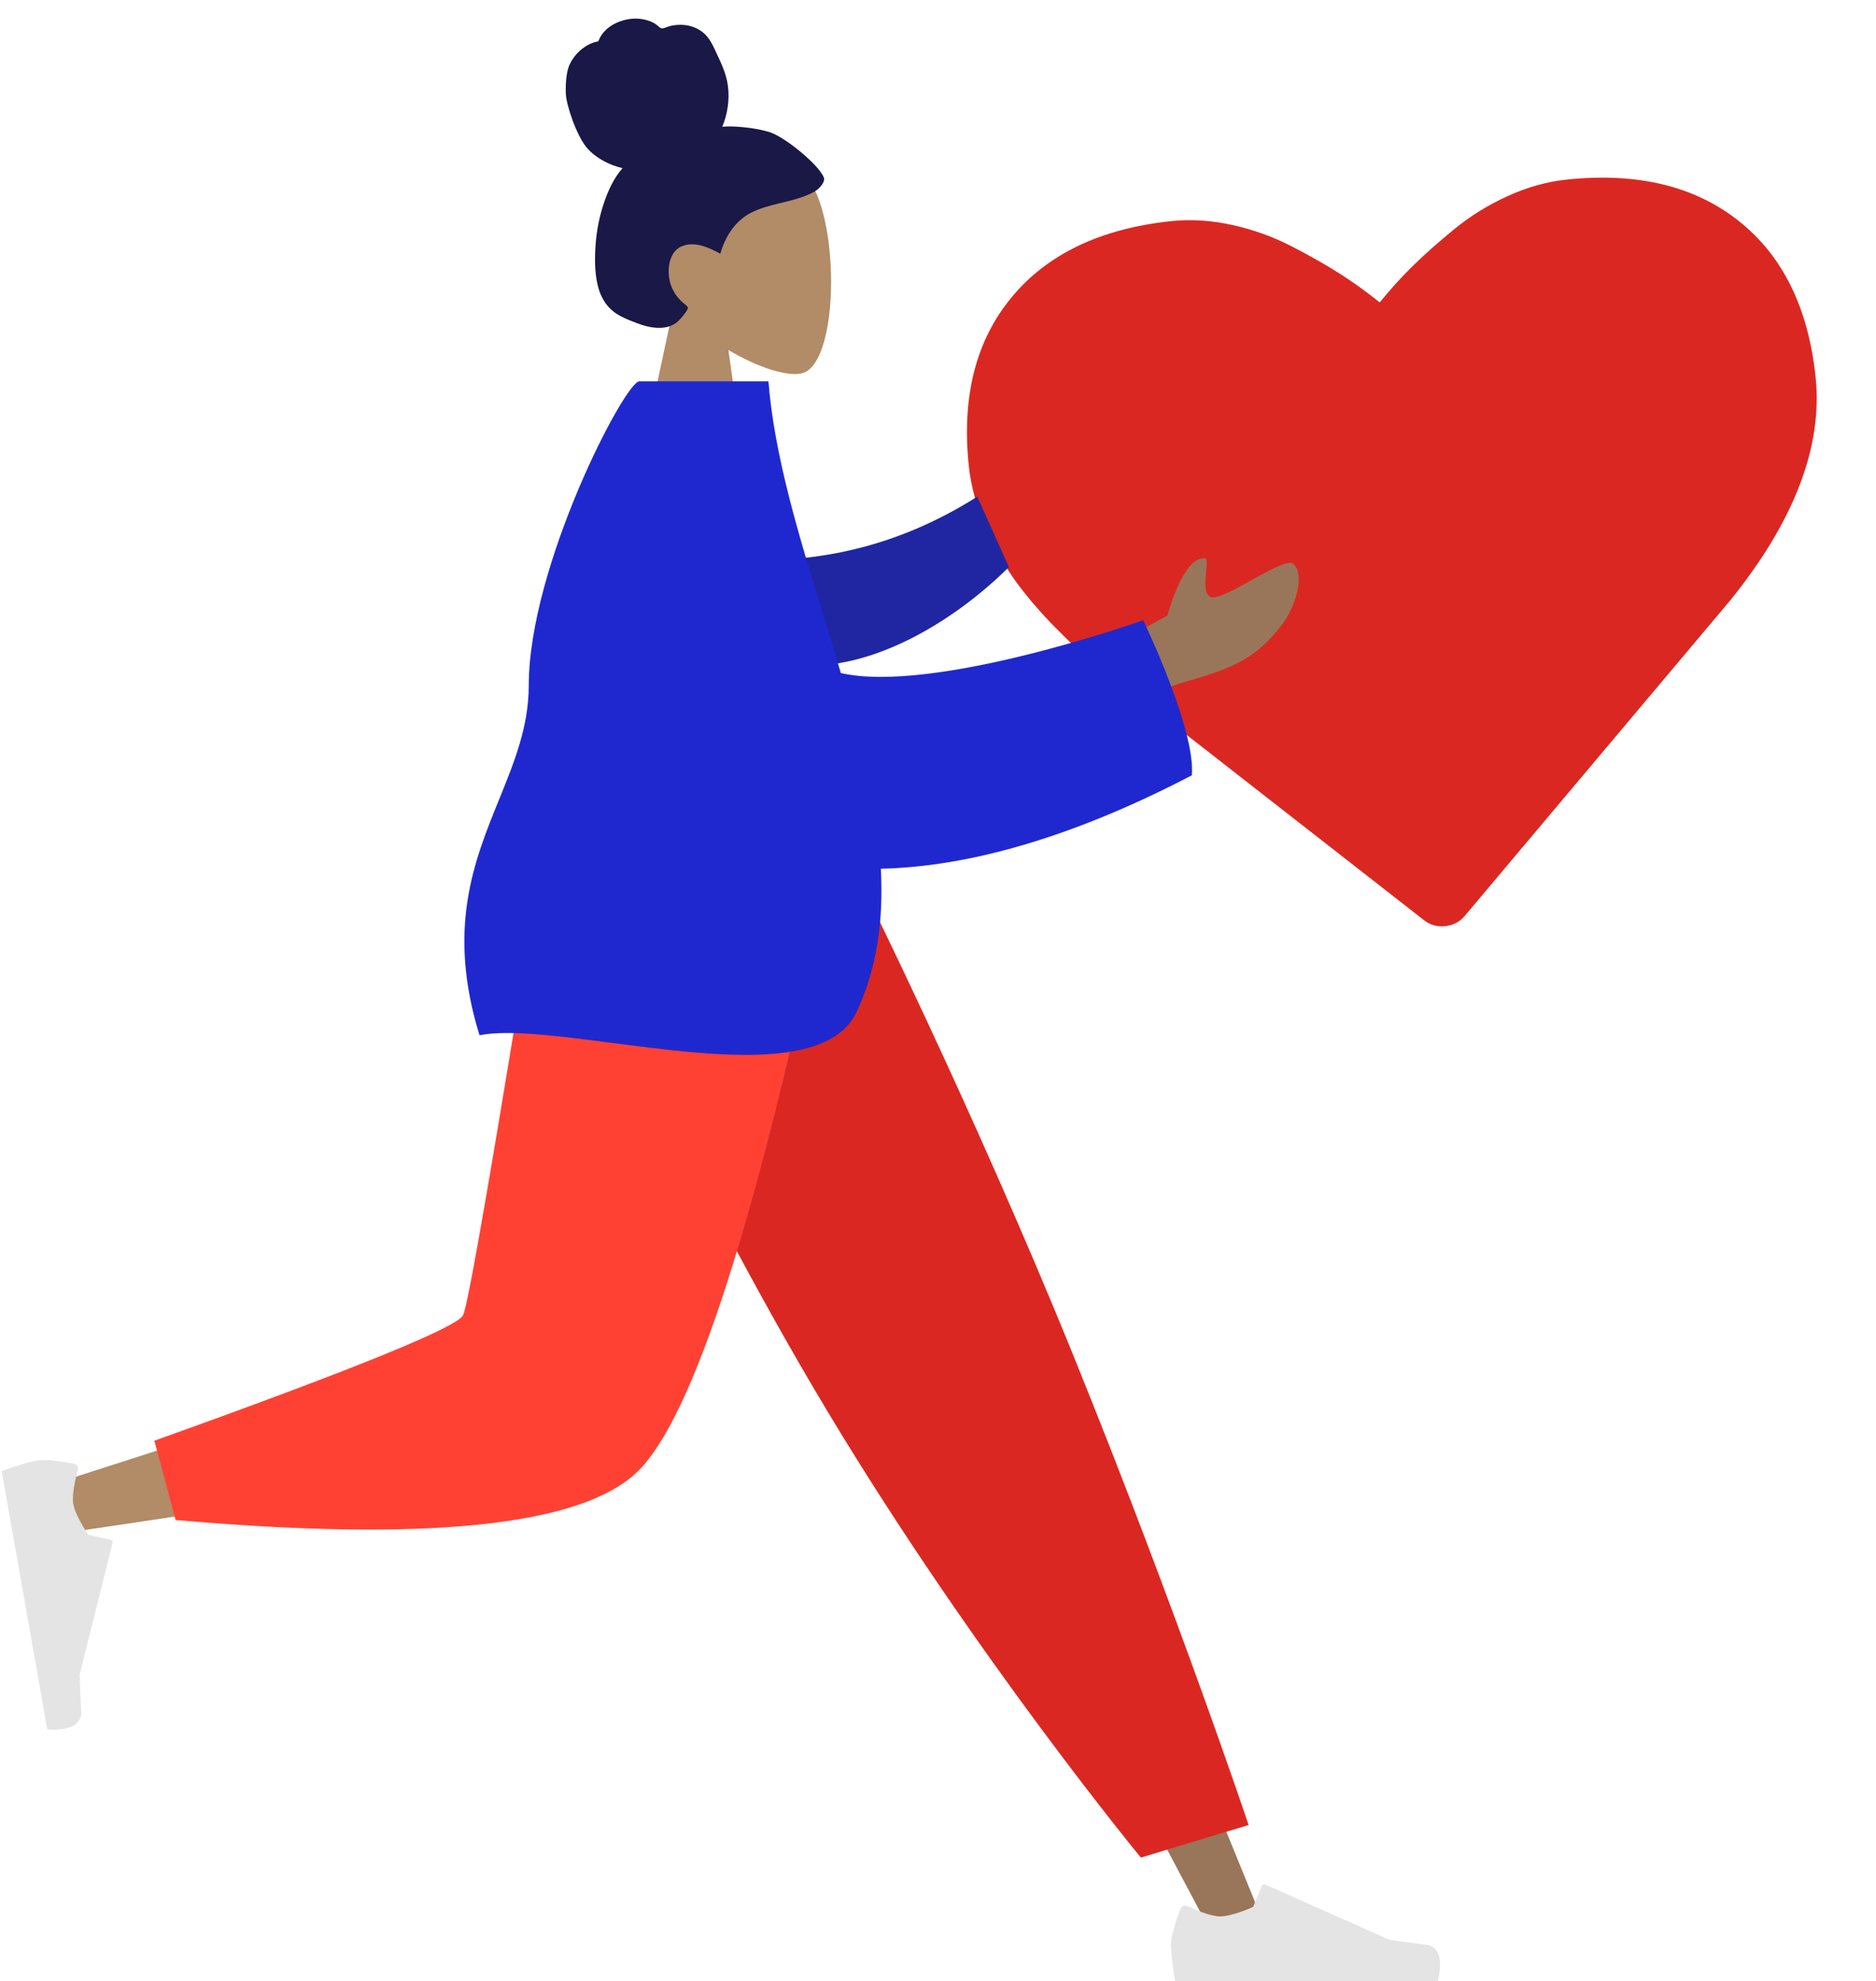 <svg width="767" height="810" viewBox="0 0 767 810" fill="none" xmlns="http://www.w3.org/2000/svg">
<g clip-path="url(#clip0_102_2998)">
<path d="M710.783 90.265C692.746 76.01 669.306 70.402 640.453 73.433C632.468 74.272 624.465 76.513 616.45 80.153C608.432 83.796 601.095 88.344 594.447 93.796C587.79 99.246 582.108 104.305 577.385 108.967C572.669 113.63 568.233 118.524 564.085 123.647C558.96 119.499 553.605 115.633 548.022 112.052C542.435 108.474 535.824 104.709 528.18 100.758C520.537 96.806 512.417 93.884 503.819 91.987C495.222 90.093 486.929 89.564 478.944 90.403C450.093 93.434 428.329 103.794 413.651 121.484C398.972 139.173 393.121 162.184 396.098 190.519C397.005 199.148 399.454 207.878 403.44 216.701C407.426 225.528 411.693 232.959 416.232 238.992C420.771 245.024 425.811 250.844 431.348 256.448C436.886 262.052 440.905 265.891 443.4 267.974C445.897 270.053 447.845 271.543 449.24 272.436L582.012 376.074C584.574 378.151 587.529 379.014 590.878 378.662C594.226 378.31 596.939 376.852 599.013 374.293L707.194 245.728C733.59 213.138 745.292 182.608 742.301 154.144C739.324 125.809 728.817 104.517 710.783 90.265Z" fill="#DB2721"/>
</g>
<path fill-rule="evenodd" clip-rule="evenodd" d="M297.797 143.07C310.122 150.491 322.232 154.077 327.917 152.613C342.172 148.942 343.482 96.848 332.453 76.311C321.423 55.773 264.723 46.822 261.865 87.513C260.873 101.635 266.809 114.239 275.579 124.523L259.853 197.746H305.533L297.797 143.07Z" fill="#B28B67"/>
<path fill-rule="evenodd" clip-rule="evenodd" d="M314.41 53.943C308.168 52.041 299.107 51.396 295.295 51.833C297.463 46.643 298.324 40.861 297.622 35.231C296.94 29.761 294.494 25.103 292.231 20.222C291.187 17.972 290.005 15.735 288.243 14.014C286.447 12.261 284.175 11.103 281.792 10.551C279.353 9.986 276.803 10.033 274.36 10.546C273.279 10.773 272.31 11.266 271.25 11.541C270.165 11.822 269.638 11.143 268.851 10.461C266.952 8.818 264.17 8.007 261.768 7.717C259.074 7.391 256.278 7.797 253.708 8.682C251.207 9.544 248.804 10.942 246.996 12.98C246.191 13.887 245.46 14.92 244.985 16.06C244.79 16.527 244.758 16.805 244.29 16.976C243.858 17.134 243.353 17.139 242.907 17.29C238.594 18.749 234.907 22.078 232.899 26.352C231.728 28.846 231.173 33.236 231.325 38.156C231.477 43.077 235.924 55.916 240.084 60.599C243.797 64.78 249.255 67.538 254.522 68.746C251.026 72.738 248.699 77.726 246.978 82.8C245.109 88.311 243.952 94.037 243.525 99.871C243.119 105.415 243.081 111.277 244.382 116.702C245.599 121.775 248.201 125.937 252.546 128.577C254.536 129.787 256.677 130.695 258.831 131.526C260.953 132.344 263.082 133.14 265.305 133.599C269.513 134.468 274.361 134.319 277.602 130.973C278.77 129.767 280.055 128.251 280.907 126.778C281.213 126.248 281.398 125.901 281.026 125.383C280.58 124.763 279.858 124.288 279.286 123.803C276.018 121.036 273.996 117.342 273.486 112.953C272.969 108.499 274.166 102.75 278.501 100.807C283.851 98.407 289.744 101.161 294.499 103.729C296.52 96.603 300.67 90.186 307.177 86.918C314.375 83.301 322.634 82.878 330.031 79.775C331.959 78.967 333.922 78.049 335.341 76.402C335.935 75.713 336.63 74.82 336.867 73.909C337.178 72.713 336.406 71.71 335.809 70.778C332.646 65.833 320.651 55.844 314.41 53.943Z" fill="#191847"/>
<path fill-rule="evenodd" clip-rule="evenodd" d="M248.433 355.563L389.863 591.769L495.895 791.461H518.733L341.076 355.563L248.433 355.563Z" fill="#997659"/>
<path fill-rule="evenodd" clip-rule="evenodd" d="M485.414 779.305C484.354 778.81 483.085 779.284 482.668 780.378C481.322 783.907 478.737 791.184 478.737 794.989C478.737 800.132 480.452 810 480.452 810C486.425 810 587.803 810 587.803 810C587.803 810 591.988 796.18 582.972 795.078C573.957 793.976 567.993 793.088 567.993 793.088L517.248 770.488C516.734 770.259 516.132 770.5 515.917 771.02L512.356 779.651C512.356 779.651 504.01 783.541 498.791 783.541C494.997 783.541 488.614 780.8 485.414 779.305Z" fill="#E4E4E4"/>
<path fill-rule="evenodd" clip-rule="evenodd" d="M466.447 759.485L510.49 746.175C510.49 746.175 481.545 659.733 439.538 555.923C397.531 452.112 349.31 355.563 349.31 355.563H224.916C224.916 355.563 278.527 477.693 338.587 577.505C398.646 677.317 466.447 759.485 466.447 759.485Z" fill="#DB2721"/>
<path fill-rule="evenodd" clip-rule="evenodd" d="M239.139 355.563C225.79 438.567 200.045 544.615 197.615 547.888C195.996 550.07 137.683 569.59 22.679 606.448L27.612 626.567C164.755 606.799 237.017 591.463 244.4 580.558C255.473 564.2 310.765 434.972 332.18 355.563H239.139Z" fill="#B28B67"/>
<path fill-rule="evenodd" clip-rule="evenodd" d="M63.105 589.057L71.794 621.46C174.369 630.447 237.219 623.953 260.344 601.978C283.469 580.003 309.824 497.864 339.411 355.563H220.793C202.048 472.089 191.569 532.797 189.354 537.689C187.14 542.581 145.057 559.703 63.105 589.057Z" fill="#FF4133"/>
<path fill-rule="evenodd" clip-rule="evenodd" d="M31.811 600.988C32.115 599.857 31.426 598.688 30.276 598.468C26.562 597.757 18.941 596.477 15.191 597.137C10.12 598.031 0.691 601.432 0.691 601.432C1.728 607.307 19.332 707.045 19.332 707.045C19.332 707.045 33.683 708.762 33.204 699.701C32.724 690.64 32.564 684.619 32.564 684.619L46.031 630.773C46.167 630.226 45.825 629.675 45.275 629.554L36.149 627.549C36.149 627.549 30.865 620.013 29.959 614.88C29.3 611.148 30.892 604.397 31.811 600.988Z" fill="#E4E4E4"/>
<path fill-rule="evenodd" clip-rule="evenodd" d="M448.283 267.603L477.303 251.678C477.303 251.678 483.41 228.461 491.905 228.315C496.255 226.293 488.679 245.851 496.926 244.155C505.172 242.459 525.3 227.504 528.768 230.541C533.899 235.033 529.324 248.826 523.934 255.688C513.859 268.512 505.518 272.897 484.9 278.64C468.731 283.144 449.936 296.696 449.936 296.696L448.283 267.603Z" fill="#997659"/>
<path fill-rule="evenodd" clip-rule="evenodd" d="M312.641 229.053C335.781 228.809 366.638 223.927 399.563 203.049L412.493 231.855C389.782 254.371 357.849 272.87 329.927 272.087C307.922 271.469 296.677 244.88 312.641 229.053Z" fill="#2026A2"/>
<path fill-rule="evenodd" clip-rule="evenodd" d="M250.231 426.407C228.233 423.541 208.019 420.909 196.04 423.264C182.6 379.66 193.76 352.205 204.063 326.86C210.272 311.585 216.17 297.077 216.182 280.261C216.219 231.291 255.579 155.915 261.37 155.915H263.033H308.927H314.182C316.543 186.218 326.62 219.029 336.762 252.049C339.13 259.761 341.502 267.484 343.78 275.189C382.161 283.892 467.385 253.597 467.385 253.597C467.385 253.597 488.9 298.062 487.276 316.997C437.671 342.883 395.155 354.424 360.127 355.186C361.24 375.949 358.71 395.705 350.212 413.757C338.825 437.945 291.403 431.769 250.231 426.407Z" fill="#1F28CF"/>
<defs>
<clipPath id="clip0_102_2998">
<rect width="348.109" height="348.11" fill="white" transform="translate(384 75.374) rotate(-5.998)"/>
</clipPath>
</defs>
</svg>
